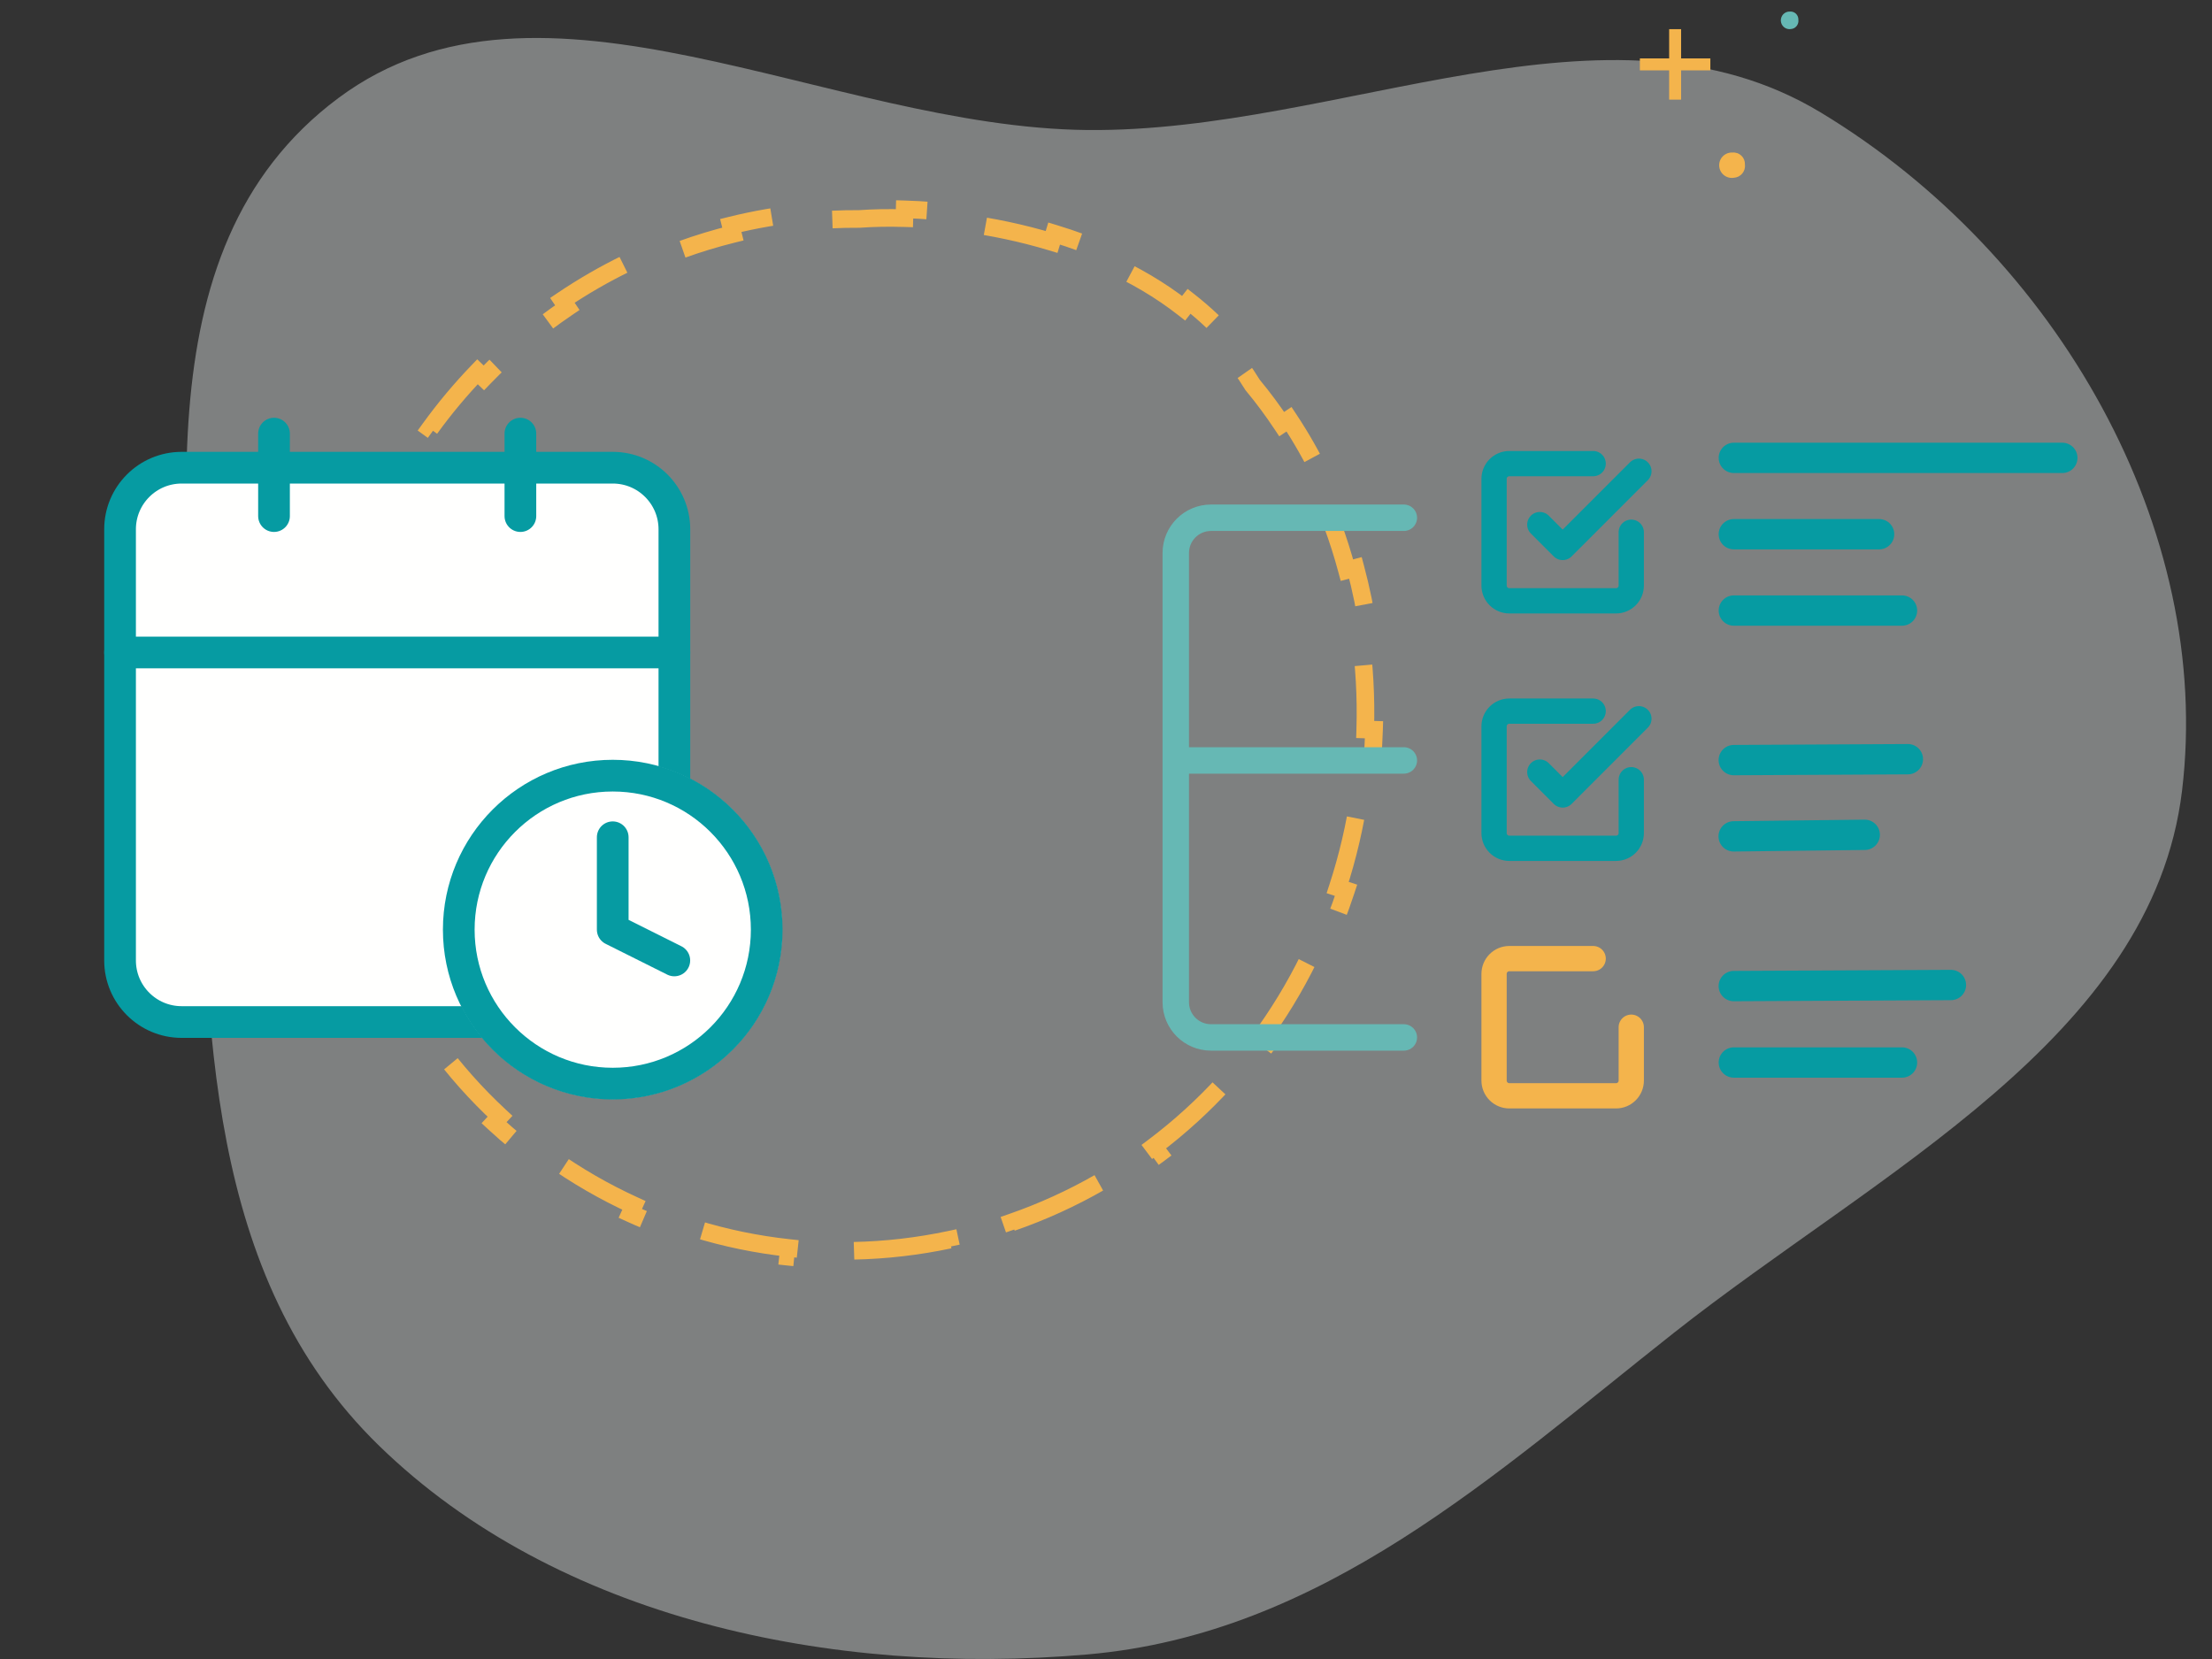 <svg width="160" height="120" viewBox="0 0 160 120" fill="none" xmlns="http://www.w3.org/2000/svg">
<rect x="0" y="0" width="160" height="120" fill="#333333" stroke="none"/>
<g clip-path="url(#clip0)">
<path opacity="0.4" fill-rule="evenodd" clip-rule="evenodd" d="M14.456 57.197C13.922 39.545 9.608 18.16 24.481 7.088C39.121 -3.81 59.864 9.221 78.656 9.405C97.042 9.584 116.301 -1.159 131.699 8.136C148.859 18.494 160.103 38.361 157.833 57.197C155.679 75.076 135.859 84.744 121.062 96.419C108.066 106.673 95.663 118.188 78.656 119.67C60.108 121.287 40.262 117.071 27.427 104.581C14.81 92.304 14.967 74.128 14.456 57.197Z" fill="#EDF4F4"/>
<path d="M90.582 27.81L90.606 27.848L90.635 27.883C91.376 28.777 92.067 29.71 92.709 30.677L93.24 30.324C94.111 31.636 94.891 33.01 95.58 34.432L95.006 34.71C96.014 36.791 96.823 38.98 97.428 41.24L98.044 41.076C98.45 42.593 98.767 44.141 98.992 45.708L98.361 45.799C98.69 48.09 98.822 50.424 98.751 52.766L99.388 52.785C99.341 54.356 99.205 55.929 98.978 57.496L98.347 57.404C98.016 59.698 97.487 61.974 96.76 64.199L97.365 64.397C96.877 65.89 96.3 67.36 95.635 68.798L95.056 68.53C94.569 69.582 94.034 70.616 93.449 71.628C92.858 72.652 92.227 73.637 91.559 74.583L92.079 74.951C91.155 76.26 90.161 77.495 89.105 78.655L88.633 78.226C87.041 79.976 85.306 81.55 83.459 82.942L83.842 83.451C82.57 84.409 81.245 85.282 79.876 86.067L79.559 85.514C77.522 86.683 75.388 87.653 73.188 88.417L73.396 89.019C71.898 89.539 70.369 89.965 68.82 90.294L68.688 89.671C66.404 90.155 64.075 90.426 61.734 90.473L61.747 91.11C60.167 91.142 58.582 91.074 57.001 90.903L57.069 90.27C54.766 90.022 52.472 89.553 50.217 88.854L50.029 89.463C48.529 88.999 47.047 88.435 45.59 87.769L45.854 87.189C44.802 86.708 43.762 86.173 42.739 85.583C41.717 84.992 40.733 84.36 39.79 83.688L39.421 84.208C38.116 83.279 36.886 82.277 35.734 81.21L36.167 80.743C34.435 79.139 32.882 77.387 31.515 75.517L31.001 75.893C30.063 74.608 29.211 73.269 28.449 71.886L29.007 71.578C27.877 69.527 26.947 67.375 26.225 65.155L25.619 65.352C25.129 63.846 24.734 62.309 24.435 60.751L25.061 60.631C24.622 58.344 24.395 56.01 24.389 53.662L23.752 53.663C23.747 52.086 23.841 50.502 24.034 48.921L24.667 48.998C24.948 46.702 25.444 44.413 26.163 42.159L25.556 41.965C26.033 40.471 26.606 38.992 27.277 37.537L27.856 37.804C28.341 36.752 28.879 35.713 29.47 34.69C30.136 33.535 30.854 32.429 31.619 31.372L31.103 30.999C32.163 29.534 33.312 28.163 34.537 26.89L34.996 27.331C36.846 25.409 38.874 23.712 41.035 22.252L40.678 21.724C42.166 20.72 43.716 19.826 45.316 19.047L45.595 19.619C47.972 18.461 50.46 17.559 53.012 16.927L52.859 16.309C54.593 15.88 56.356 15.573 58.135 15.392L58.199 16.026C59.508 15.893 60.825 15.83 62.144 15.838L62.169 15.838L62.194 15.836C63.118 15.769 64.208 15.743 65.418 15.779L65.436 15.142C66.775 15.181 68.254 15.294 69.815 15.504L69.73 16.135C71.75 16.407 73.906 16.845 76.065 17.5L76.25 16.89C77.63 17.309 79.013 17.816 80.365 18.423L80.103 19.005C82.045 19.878 83.916 20.961 85.617 22.293L86.01 21.791C87.15 22.685 88.219 23.689 89.186 24.816L88.702 25.231C89.385 26.027 90.015 26.884 90.582 27.81Z" stroke="#F4B44C" stroke-width="1.274" stroke-dasharray="7.47 4.98"/>
<path d="M44.325 33.83H13.139C10.678 33.83 8.684 35.824 8.684 38.285V69.471C8.684 71.931 10.678 73.926 13.139 73.926H44.325C46.785 73.926 48.78 71.931 48.78 69.471V38.285C48.78 35.824 46.785 33.83 44.325 33.83Z" fill="#FFFFFE" stroke="#069BA2" stroke-width="2.293" stroke-linecap="round" stroke-linejoin="round"/>
<path d="M37.641 31.364V37.33" stroke="#069BA2" stroke-width="2.293" stroke-linecap="round" stroke-linejoin="round"/>
<path d="M19.82 31.364V37.33" stroke="#069BA2" stroke-width="2.293" stroke-linecap="round" stroke-linejoin="round"/>
<path d="M8.684 47.195H48.78" stroke="#069BA2" stroke-width="2.293" stroke-linecap="round" stroke-linejoin="round"/>
<path d="M44.322 79.495C51.088 79.495 56.574 74.01 56.574 67.243C56.574 60.477 51.088 54.992 44.322 54.992C37.556 54.992 32.07 60.477 32.07 67.243C32.07 74.01 37.556 79.495 44.322 79.495Z" fill="#FFFFFE"/>
<path d="M44.321 78.381C50.473 78.381 55.459 73.394 55.459 67.243C55.459 61.092 50.473 56.105 44.321 56.105C38.17 56.105 33.184 61.092 33.184 67.243C33.184 73.394 38.17 78.381 44.321 78.381Z" stroke="#069BA2" stroke-width="2.293" stroke-linecap="round" stroke-linejoin="round"/>
<path d="M44.32 60.561V67.244L48.775 69.471" stroke="#069BA2" stroke-width="2.293" stroke-linecap="round" stroke-linejoin="round"/>
<g clip-path="url(#clip1)">
<path d="M111.379 37.946L113.033 39.6L118.546 34.086" stroke="#069BA2" stroke-width="1.828" stroke-linecap="round" stroke-linejoin="round"/>
<path d="M117.994 38.497V42.356C117.994 42.648 117.878 42.929 117.671 43.136C117.464 43.342 117.184 43.459 116.892 43.459H109.173C108.881 43.459 108.6 43.342 108.393 43.136C108.186 42.929 108.07 42.648 108.07 42.356V34.637C108.07 34.345 108.186 34.064 108.393 33.858C108.6 33.651 108.881 33.535 109.173 33.535H115.238" stroke="#069BA2" stroke-width="1.828" stroke-linecap="round" stroke-linejoin="round"/>
</g>
<g clip-path="url(#clip2)">
<path d="M111.379 55.848L113.033 57.502L118.546 51.988" stroke="#069BA2" stroke-width="1.828" stroke-linecap="round" stroke-linejoin="round"/>
<path d="M117.994 56.399V60.258C117.994 60.551 117.878 60.831 117.671 61.038C117.464 61.245 117.184 61.361 116.892 61.361H109.173C108.881 61.361 108.6 61.245 108.393 61.038C108.186 60.831 108.07 60.551 108.07 60.258V52.54C108.07 52.247 108.186 51.967 108.393 51.76C108.6 51.553 108.881 51.437 109.173 51.437H115.238" stroke="#069BA2" stroke-width="1.828" stroke-linecap="round" stroke-linejoin="round"/>
</g>
<g clip-path="url(#clip3)">
<path d="M117.994 74.301V78.16C117.994 78.453 117.878 78.733 117.671 78.94C117.464 79.147 117.184 79.263 116.892 79.263H109.173C108.881 79.263 108.6 79.147 108.393 78.94C108.186 78.733 108.07 78.453 108.07 78.16V70.442C108.07 70.149 108.186 69.869 108.393 69.662C108.6 69.455 108.881 69.339 109.173 69.339H115.238" stroke="#F4B44C" stroke-width="1.828" stroke-linecap="round" stroke-linejoin="round"/>
</g>
<line x1="125.413" y1="33.119" x2="149.173" y2="33.119" stroke="#069BA2" stroke-width="2.194" stroke-linecap="round"/>
<line x1="125.413" y1="38.641" x2="135.92" y2="38.641" stroke="#069BA2" stroke-width="2.194" stroke-linecap="round"/>
<line x1="125.407" y1="54.98" x2="138.002" y2="54.914" stroke="#069BA2" stroke-width="2.194" stroke-linecap="round"/>
<line x1="125.408" y1="71.326" x2="141.116" y2="71.248" stroke="#069BA2" stroke-width="2.194" stroke-linecap="round"/>
<line x1="125.413" y1="44.163" x2="137.577" y2="44.163" stroke="#069BA2" stroke-width="2.194" stroke-linecap="round"/>
<line x1="125.4" y1="60.496" x2="134.882" y2="60.384" stroke="#069BA2" stroke-width="2.194" stroke-linecap="round"/>
<line x1="125.413" y1="76.854" x2="137.577" y2="76.854" stroke="#069BA2" stroke-width="2.194" stroke-linecap="round"/>
<path d="M85.047 55.004V39.999C85.047 38.591 86.188 37.45 87.596 37.45H101.544M85.047 55.004H101.544M85.047 55.004V72.491C85.047 73.899 86.188 75.04 87.596 75.04H101.544" stroke="#66B8B4" stroke-width="1.912" stroke-linecap="round"/>
<path d="M120.734 7.207H121.599V5.09H123.715V4.225H121.599V2.109H120.734V4.225H118.617V5.09H120.734V7.207Z" fill="#F4B44C"/>
<path d="M125.417 12.858C125.534 12.851 125.649 12.819 125.753 12.766C125.858 12.713 125.951 12.639 126.026 12.548C126.1 12.457 126.156 12.352 126.189 12.24C126.221 12.127 126.23 12.009 126.215 11.892C126.22 11.774 126.2 11.657 126.156 11.548C126.111 11.439 126.044 11.34 125.959 11.259C125.874 11.178 125.772 11.115 125.661 11.077C125.55 11.038 125.431 11.023 125.314 11.034C125.186 11.027 125.057 11.048 124.937 11.095C124.817 11.142 124.708 11.213 124.618 11.304C124.527 11.396 124.457 11.505 124.411 11.626C124.366 11.746 124.346 11.874 124.353 12.003C124.36 12.131 124.394 12.257 124.453 12.371C124.512 12.486 124.594 12.587 124.695 12.667C124.795 12.748 124.911 12.806 125.036 12.839C125.16 12.872 125.29 12.878 125.417 12.858Z" fill="#F4B44C"/>
<path d="M129.538 2.101C129.618 2.096 129.696 2.074 129.768 2.037C129.839 2 129.902 1.949 129.953 1.886C130.004 1.823 130.042 1.751 130.064 1.672C130.086 1.594 130.092 1.512 130.082 1.432C130.085 1.35 130.072 1.269 130.041 1.193C130.011 1.117 129.966 1.049 129.908 0.993C129.849 0.937 129.78 0.893 129.704 0.867C129.629 0.84 129.548 0.829 129.468 0.837C129.381 0.832 129.293 0.847 129.211 0.879C129.13 0.912 129.056 0.961 128.994 1.024C128.932 1.088 128.884 1.163 128.853 1.247C128.822 1.33 128.809 1.419 128.813 1.508C128.818 1.597 128.842 1.684 128.882 1.764C128.922 1.843 128.978 1.913 129.046 1.969C129.115 2.025 129.194 2.065 129.279 2.088C129.363 2.111 129.452 2.115 129.538 2.101Z" fill="#66B8B4"/>
</g>
<defs>
<clipPath id="clip0">
<rect width="160" height="120" fill="white"/>
</clipPath>
<clipPath id="clip1">
<rect width="13.232" height="13.232" fill="white" transform="translate(106.418 31.881)"/>
</clipPath>
<clipPath id="clip2">
<rect width="13.232" height="13.232" fill="white" transform="translate(106.418 49.783)"/>
</clipPath>
<clipPath id="clip3">
<rect width="13.232" height="13.232" fill="white" transform="translate(106.418 67.685)"/>
</clipPath>
</defs>
</svg>
